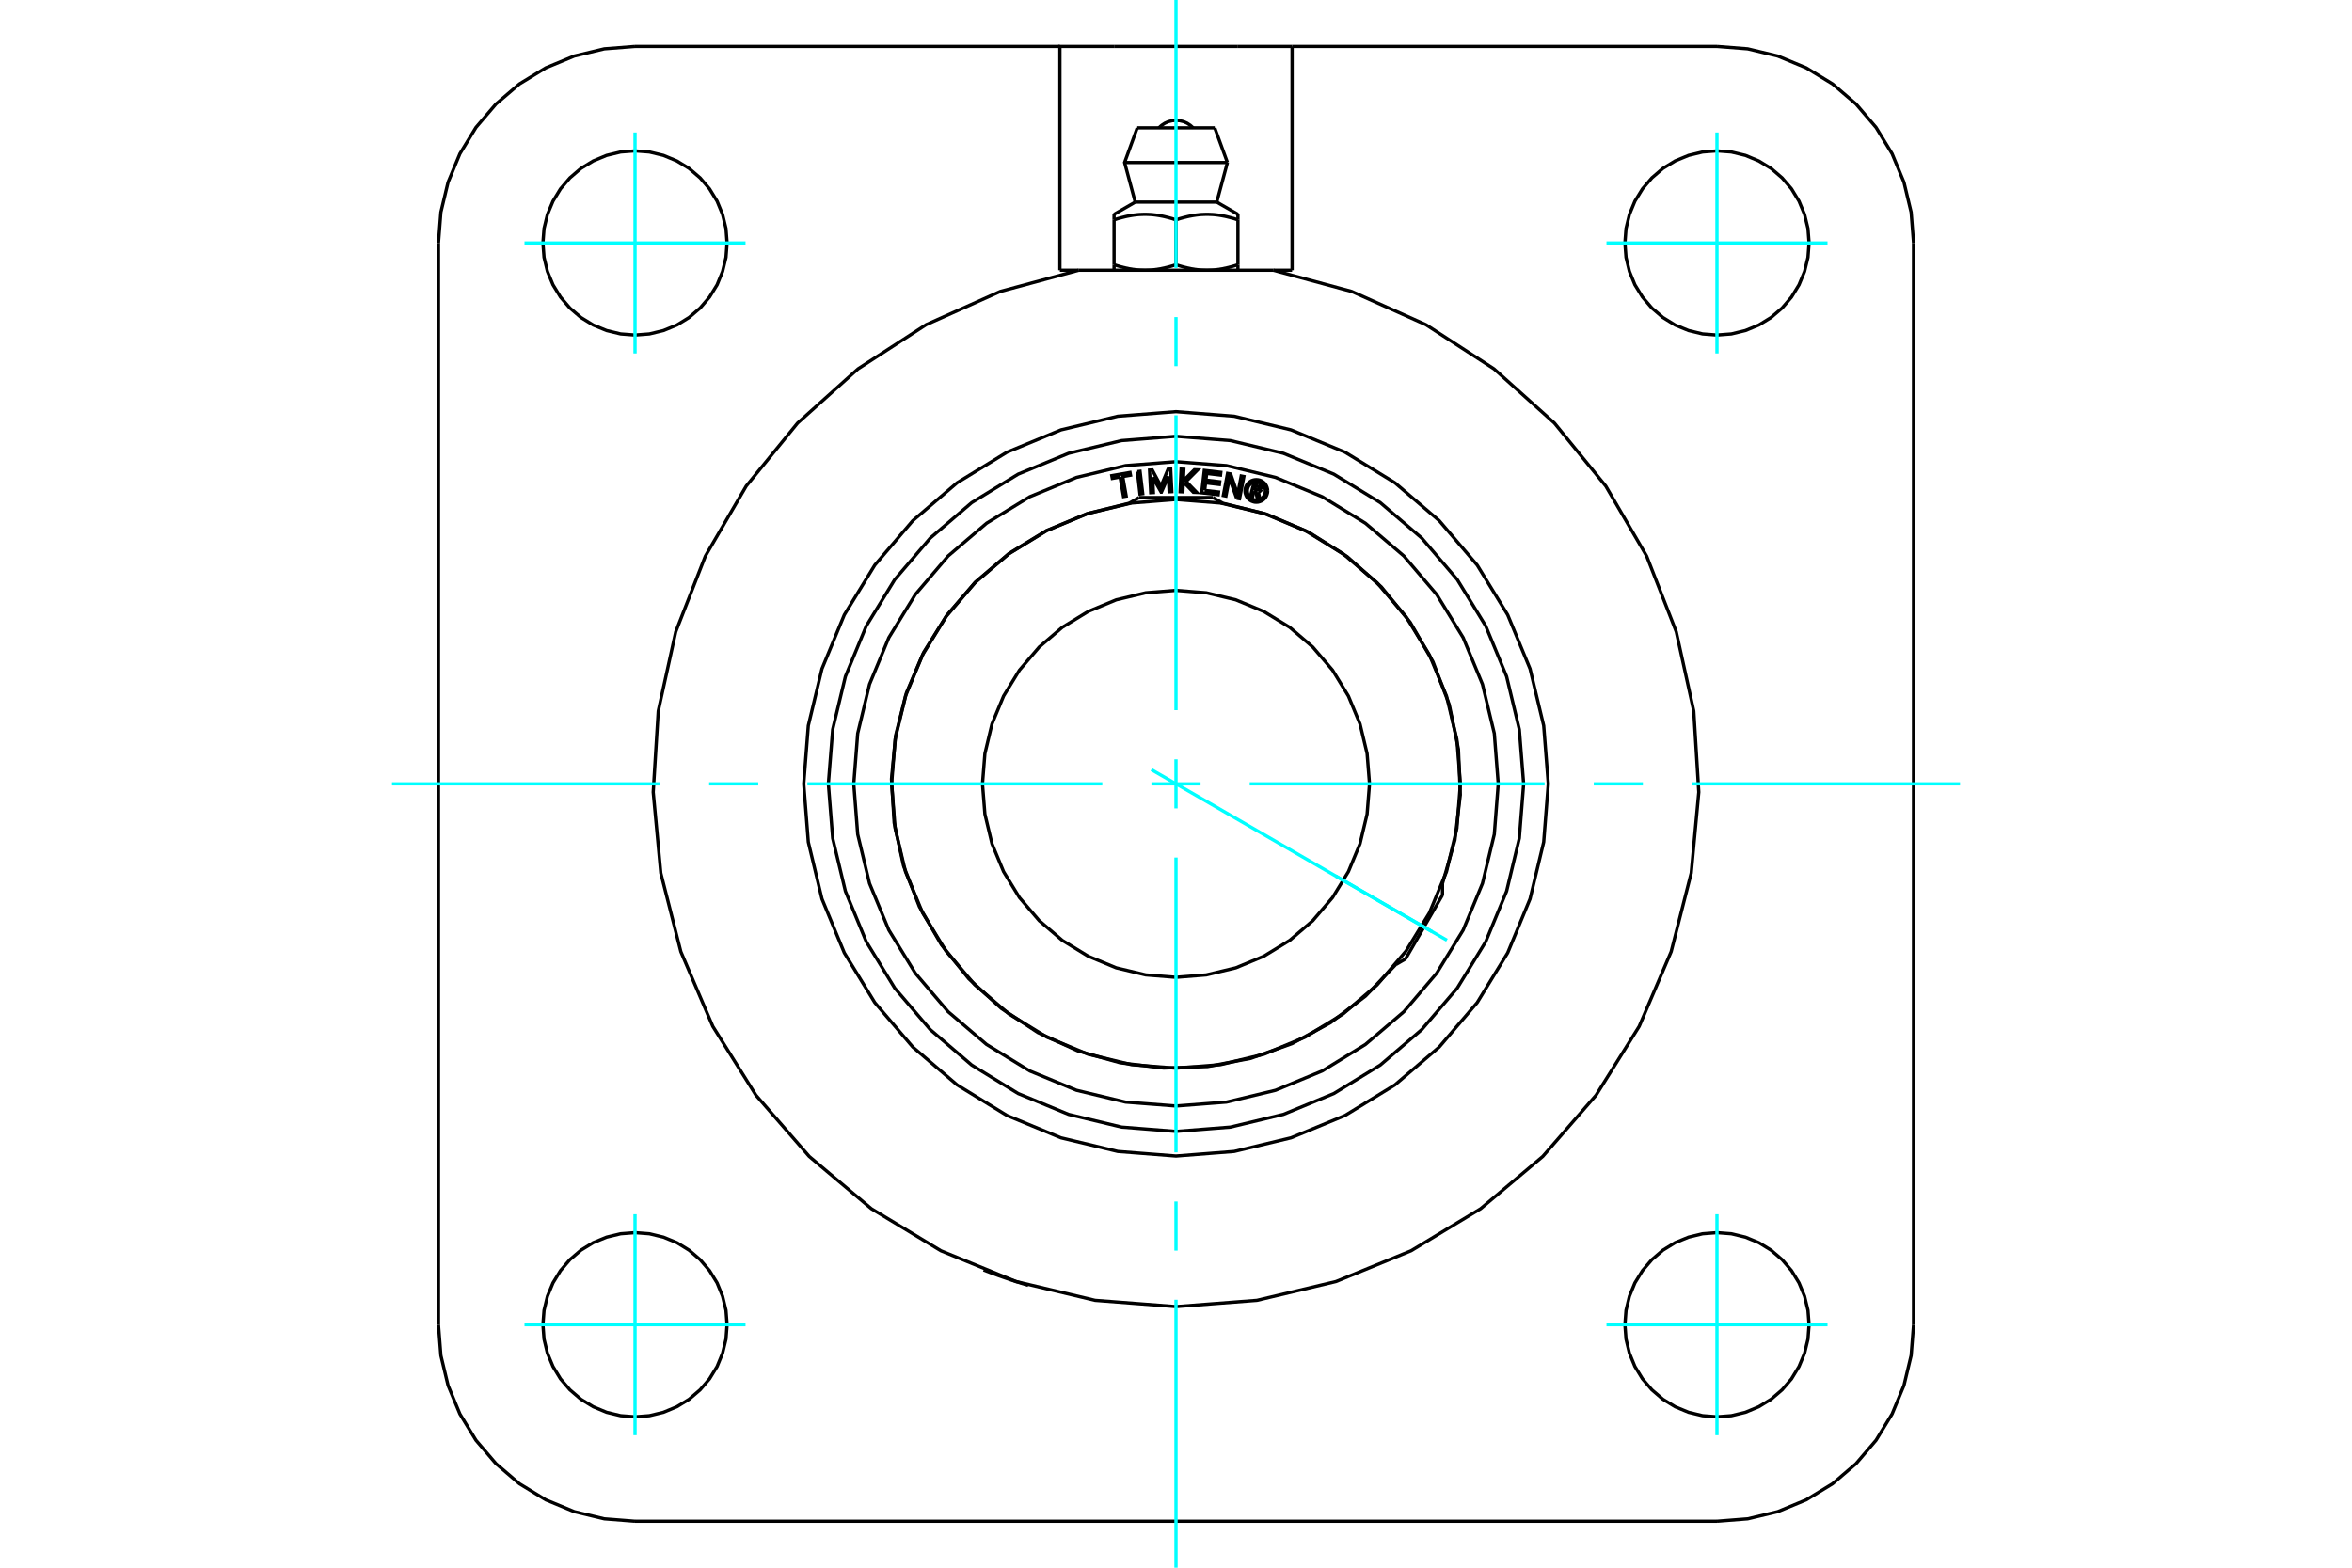 <?xml version="1.0" standalone="no"?>
<!DOCTYPE svg PUBLIC "-//W3C//DTD SVG 1.1//EN"
	"http://www.w3.org/Graphics/SVG/1.1/DTD/svg11.dtd">
<svg xmlns="http://www.w3.org/2000/svg" height="100%" width="100%" viewBox="0 0 36000 24000">
	<rect x="-1800" y="-1200" width="39600" height="26400" style="fill:#FFF"/>
	<g style="fill:none; fill-rule:evenodd" transform="matrix(1 0 0 1 0 0)">
		<g style="fill:none; stroke:#000; stroke-width:50; shape-rendering:geometricPrecision">
			<line x1="19489" y1="4137" x2="16511" y2="4137"/>
			<line x1="19777" y1="4137" x2="19489" y2="4137"/>
			<line x1="16511" y1="4137" x2="16223" y2="4137"/>
			<polyline points="15733,19675 15731,19675 15727,19674 15721,19672 15711,19669 15699,19665 15684,19661 15667,19655 15648,19650 15627,19643 15605,19636 15580,19628 15553,19620 15525,19611 15496,19601 15466,19592 15436,19581 15407,19571 15377,19561 15348,19551 15318,19540 15288,19530 15259,19519 15232,19509 15206,19499 15181,19490 15159,19482 15139,19474 15121,19467 15104,19461 15090,19455 15078,19450 15068,19447 15062,19444 15058,19443 15056,19442"/>
			<line x1="29289" y1="3720" x2="29289" y2="20280"/>
			<line x1="26280" y1="23289" x2="9720" y2="23289"/>
			<polyline points="16223,4137 16223,711 17052,711"/>
			<line x1="19777" y1="711" x2="19777" y2="4137"/>
			<line x1="18948" y1="711" x2="19777" y2="711"/>
			<line x1="17052" y1="711" x2="18948" y2="711"/>
			<line x1="9720" y1="711" x2="16223" y2="711"/>
			<line x1="19777" y1="711" x2="26280" y2="711"/>
			<polyline points="9720,711 9249,748 8790,858 8354,1039 7951,1285 7592,1592 7285,1951 7039,2354 6858,2790 6748,3249 6711,3720"/>
			<line x1="6711" y1="20280" x2="6711" y2="3720"/>
			<polyline points="6711,20280 6748,20751 6858,21210 7039,21646 7285,22049 7592,22408 7951,22715 8354,22961 8790,23142 9249,23252 9720,23289"/>
			<polyline points="26280,23289 26751,23252 27210,23142 27646,22961 28049,22715 28408,22408 28715,22049 28961,21646 29142,21210 29252,20751 29289,20280"/>
			<polyline points="29289,3720 29252,3249 29142,2790 28961,2354 28715,1951 28408,1592 28049,1285 27646,1039 27210,858 26751,748 26280,711"/>
			<polyline points="27690,3720 27673,3499 27621,3284 27536,3080 27421,2891 27277,2723 27109,2579 26920,2464 26716,2379 26501,2327 26280,2310 26060,2327 25845,2379 25640,2464 25452,2579 25284,2723 25140,2891 25024,3080 24940,3284 24888,3499 24871,3720 24888,3940 24940,4155 25024,4360 25140,4548 25284,4716 25452,4860 25640,4976 25845,5060 26060,5112 26280,5129 26501,5112 26716,5060 26920,4976 27109,4860 27277,4716 27421,4548 27536,4360 27621,4155 27673,3940 27690,3720"/>
			<polyline points="27690,20280 27673,20060 27621,19845 27536,19640 27421,19452 27277,19284 27109,19140 26920,19024 26716,18940 26501,18888 26280,18871 26060,18888 25845,18940 25640,19024 25452,19140 25284,19284 25140,19452 25024,19640 24940,19845 24888,20060 24871,20280 24888,20501 24940,20716 25024,20920 25140,21109 25284,21277 25452,21421 25640,21536 25845,21621 26060,21673 26280,21690 26501,21673 26716,21621 26920,21536 27109,21421 27277,21277 27421,21109 27536,20920 27621,20716 27673,20501 27690,20280"/>
			<polyline points="11129,20280 11112,20060 11060,19845 10976,19640 10860,19452 10716,19284 10548,19140 10360,19024 10155,18940 9940,18888 9720,18871 9499,18888 9284,18940 9080,19024 8891,19140 8723,19284 8579,19452 8464,19640 8379,19845 8327,20060 8310,20280 8327,20501 8379,20716 8464,20920 8579,21109 8723,21277 8891,21421 9080,21536 9284,21621 9499,21673 9720,21690 9940,21673 10155,21621 10360,21536 10548,21421 10716,21277 10860,21109 10976,20920 11060,20716 11112,20501 11129,20280"/>
			<polyline points="11129,3720 11112,3499 11060,3284 10976,3080 10860,2891 10716,2723 10548,2579 10360,2464 10155,2379 9940,2327 9720,2310 9499,2327 9284,2379 9080,2464 8891,2579 8723,2723 8579,2891 8464,3080 8379,3284 8327,3499 8310,3720 8327,3940 8379,4155 8464,4360 8579,4548 8723,4716 8891,4860 9080,4976 9284,5060 9499,5112 9720,5129 9940,5112 10155,5060 10360,4976 10548,4860 10716,4716 10860,4548 10976,4360 11060,4155 11112,3940 11129,3720"/>
			<polyline points="16511,4137 15311,4462 14176,4970 13133,5647 12208,6477 11422,7441 10796,8514 10343,9672 10075,10886 9998,12127 10114,13365 10421,14569 10910,15712 11570,16766 12386,17704 13337,18504 14401,19148 15551,19619 16761,19907 18000,20003 19239,19907 20449,19619 21599,19148 22663,18504 23614,17704 24430,16766 25090,15712 25579,14569 25886,13365 26002,12127 25925,10886 25657,9672 25204,8514 24578,7441 23792,6477 22867,5647 21824,4970 20689,4462 19489,4137"/>
			<polyline points="23698,12000 23628,11109 23419,10239 23077,9413 22610,8651 22029,7971 21349,7390 20587,6923 19761,6581 18891,6372 18000,6302 17109,6372 16239,6581 15413,6923 14651,7390 13971,7971 13390,8651 12923,9413 12581,10239 12372,11109 12302,12000 12372,12891 12581,13761 12923,14587 13390,15349 13971,16029 14651,16610 15413,17077 16239,17419 17109,17628 18000,17698 18891,17628 19761,17419 20587,17077 21349,16610 22029,16029 22610,15349 23077,14587 23419,13761 23628,12891 23698,12000"/>
			<polyline points="18593,1957 18000,1957 17407,1957"/>
			<line x1="17213" y1="2488" x2="18787" y2="2488"/>
			<line x1="17376" y1="3094" x2="18624" y2="3094"/>
			<polyline points="18948,3366 18917,3356 18887,3346 18857,3338 18828,3330 18800,3323 18772,3316 18745,3310 18718,3305 18691,3300 18665,3296 18639,3292 18613,3289 18587,3286 18562,3284 18537,3283 18512,3282 18486,3281 18461,3281 18436,3282 18411,3283 18386,3284 18360,3286 18335,3289 18309,3292 18283,3296 18257,3300 18230,3305 18203,3310 18176,3316 18148,3323 18119,3330 18091,3338 18061,3346 18031,3356 18000,3366"/>
			<line x1="18948" y1="3281" x2="18948" y2="3366"/>
			<line x1="17052" y1="3366" x2="17052" y2="3281"/>
			<polyline points="18000,3366 17969,3356 17939,3346 17909,3338 17881,3330 17852,3323 17824,3316 17797,3310 17770,3305 17743,3300 17717,3296 17691,3292 17665,3289 17640,3286 17614,3284 17589,3283 17564,3282 17539,3281 17514,3281 17488,3282 17463,3283 17438,3284 17413,3286 17387,3289 17361,3292 17335,3296 17309,3300 17282,3305 17255,3310 17228,3316 17200,3323 17172,3330 17143,3338 17113,3346 17083,3356 17052,3366"/>
			<line x1="18948" y1="4052" x2="18948" y2="3366"/>
			<line x1="18948" y1="4052" x2="18948" y2="4137"/>
			<polyline points="17052,4052 17067,4057 17081,4061 17095,4066 17109,4070 17123,4074 17137,4078 17150,4082 17164,4086 17178,4089 17191,4093 17205,4096 17218,4099 17232,4103 17245,4105 17259,4108 17272,4111 17285,4114 17299,4116 17312,4118 17325,4120 17338,4123 17352,4124 17365,4126 17378,4128 17391,4129 17405,4131 17418,4132 17431,4133 17445,4134 17458,4135 17472,4135 17485,4136 17499,4136 17512,4137 17526,4137"/>
			<line x1="17052" y1="4137" x2="17052" y2="4052"/>
			<polyline points="17526,4137 17540,4137 17553,4136 17567,4136 17581,4135 17594,4135 17607,4134 17621,4133 17634,4132 17648,4131 17661,4129 17674,4128 17687,4126 17701,4124 17714,4123 17727,4120 17741,4118 17754,4116 17767,4114 17780,4111 17794,4108 17807,4105 17821,4103 17834,4099 17847,4096 17861,4093 17875,4089 17888,4086 17902,4082 17916,4078 17930,4074 17944,4070 17958,4066 17972,4061 17986,4057 18000,4052 18014,4057 18028,4061 18042,4066 18056,4070 18070,4074 18084,4078 18098,4082 18112,4086 18125,4089 18139,4093 18153,4096 18166,4099 18179,4103 18193,4105 18206,4108 18220,4111 18233,4114 18246,4116 18259,4118 18273,4120 18286,4123 18299,4124 18313,4126 18326,4128 18339,4129 18352,4131 18366,4132 18379,4133 18393,4134 18406,4135 18419,4135 18433,4136 18447,4136 18460,4137 18474,4137 18488,4137 18501,4136 18515,4136 18528,4135 18542,4135 18555,4134 18569,4133 18582,4132 18595,4131 18609,4129 18622,4128 18635,4126 18648,4124 18662,4123 18675,4120 18688,4118 18701,4116 18715,4114 18728,4111 18741,4108 18755,4105 18768,4103 18782,4099 18795,4096 18809,4093 18822,4089 18836,4086 18850,4082 18863,4078 18877,4074 18891,4070 18905,4066 18919,4061 18933,4057 18948,4052"/>
			<line x1="18000" y1="4052" x2="18000" y2="3366"/>
			<line x1="17052" y1="4052" x2="17052" y2="3366"/>
			<polyline points="18263,1957 18219,1918 18170,1886 18116,1862 18059,1848 18000,1843 17941,1848 17884,1862 17830,1886 17781,1918 17737,1957"/>
			<line x1="18787" y1="2488" x2="18593" y2="1957"/>
			<polyline points="17407,1957 17213,2488 17376,3094"/>
			<line x1="18624" y1="3094" x2="18787" y2="2488"/>
			<line x1="17376" y1="3094" x2="17052" y2="3281"/>
			<line x1="18948" y1="3281" x2="18624" y2="3094"/>
			<polyline points="22353,12000 22299,11319 22140,10655 21878,10024 21521,9441 21078,8922 20559,8479 19976,8122 19345,7860 18681,7701 18000,7647 17319,7701 16655,7860 16024,8122 15441,8479 14922,8922 14479,9441 14122,10024 13860,10655 13701,11319 13647,12000 13701,12681 13860,13345 14122,13976 14479,14559 14922,15078 15441,15521 16024,15878 16655,16140 17319,16299 18000,16353 18681,16299 19345,16140 19976,15878 20559,15521 21078,15078 21521,14559 21878,13976 22140,13345 22299,12681 22353,12000"/>
			<polyline points="20962,12000 20925,11537 20817,11085 20639,10656 20396,10259 20094,9906 19741,9604 19344,9361 18915,9183 18463,9075 18000,9038 17537,9075 17085,9183 16656,9361 16259,9604 15906,9906 15604,10259 15361,10656 15183,11085 15075,11537 15038,12000 15075,12463 15183,12915 15361,13344 15604,13741 15906,14094 16259,14396 16656,14639 17085,14817 17537,14925 18000,14962 18463,14925 18915,14817 19344,14639 19741,14396 20094,14094 20396,13741 20639,13344 20817,12915 20925,12463 20962,12000"/>
			<line x1="21368" y1="14765" x2="21382" y2="14740"/>
			<line x1="22064" y1="13559" x2="22079" y2="13534"/>
			<line x1="22079" y1="13702" x2="21513" y2="14681"/>
			<line x1="18711" y1="7701" x2="18682" y2="7701"/>
			<line x1="17318" y1="7701" x2="17289" y2="7701"/>
			<line x1="17435" y1="7617" x2="18565" y2="7617"/>
			<polyline points="23321,12000 23255,11168 23060,10356 22741,9584 22305,8873 21762,8238 21127,7695 20416,7259 19644,6940 18832,6745 18000,6679 17168,6745 16356,6940 15584,7259 14873,7695 14238,8238 13695,8873 13259,9584 12940,10356 12745,11168 12679,12000 12745,12832 12940,13644 13259,14416 13695,15127 14238,15762 14873,16305 15584,16741 16356,17060 17168,17255 18000,17321 18832,17255 19644,17060 20416,16741 21127,16305 21762,15762 22305,15127 22741,14416 23060,13644 23255,12832 23321,12000"/>
			<polyline points="19195,7519 19173,7603 19140,7594 19191,7399 19264,7418"/>
			<polyline points="19309,7489 19310,7480 19310,7470 19309,7461 19306,7452 19302,7444 19296,7436 19289,7430 19282,7425 19273,7421 19264,7418"/>
			<polyline points="19309,7489 19278,7481 19278,7477 19278,7473 19278,7469 19276,7465 19275,7461 19272,7458 19269,7455 19266,7453 19263,7451 19259,7450 19215,7438 19202,7487 19246,7499 19250,7500 19254,7500 19258,7499 19262,7498 19265,7497 19269,7494 19272,7492 19274,7489 19276,7485 19277,7481 19309,7490"/>
			<polyline points="19261,7532 19270,7530 19279,7526 19287,7521 19294,7515 19301,7507 19305,7499 19309,7490"/>
			<polyline points="19261,7532 19283,7636 19243,7625 19222,7526 19195,7519"/>
			<polyline points="18439,7508 18651,7532 18646,7574 18393,7545 18433,7201 18686,7231 18681,7273 18470,7248 18458,7350 18669,7375 18664,7417 18453,7392 18439,7508"/>
			<polyline points="17643,7306 17654,7541 17613,7543 17595,7197 17637,7195 17770,7443 17878,7183 17919,7181 17936,7527 17895,7529 17883,7294 17777,7535 17773,7535 17643,7306"/>
			<polyline points="17144,7303 17025,7324 17017,7282 17296,7233 17304,7275 17185,7296 17238,7595 17197,7602 17144,7303"/>
			<polyline points="17409,7220 17450,7215 17491,7558 17449,7563 17409,7220"/>
			<polyline points="18130,7396 18110,7416 18105,7530 18063,7528 18078,7182 18120,7184 18112,7360 18281,7191 18332,7193 18155,7371 18318,7539 18266,7537 18130,7396"/>
			<polyline points="18927,7626 18818,7320 18764,7594 18724,7586 18789,7247 18837,7256 18944,7568 18998,7287 19039,7295 18973,7635 18927,7626"/>
			<polyline points="19403,7516 19401,7489 19394,7462 19384,7437 19370,7414 19352,7393 19331,7376 19308,7361 19283,7351 19257,7345 19229,7343 19202,7345 19176,7351 19151,7361 19128,7376 19107,7393 19089,7414 19075,7437 19065,7462 19058,7489 19056,7516 19058,7543 19065,7569 19075,7594 19089,7618 19107,7638 19128,7656 19151,7670 19176,7680 19202,7687 19229,7689 19257,7687 19283,7680 19308,7670 19331,7656 19352,7638 19370,7618 19384,7594 19394,7569 19401,7543 19403,7516"/>
			<polyline points="19368,7516 19366,7494 19361,7473 19353,7453 19342,7434 19327,7418 19311,7404 19292,7392 19272,7384 19251,7379 19229,7377 19208,7379 19187,7384 19167,7392 19148,7404 19132,7418 19117,7434 19106,7453 19098,7473 19093,7494 19091,7516 19093,7537 19098,7559 19106,7579 19117,7597 19132,7614 19148,7628 19167,7639 19187,7648 19208,7653 19229,7654 19251,7653 19272,7648 19292,7639 19311,7628 19327,7614 19342,7597 19353,7579 19361,7559 19366,7537 19368,7516"/>
			<polyline points="22077,13533 22269,12861 22352,12168 22323,11469 22182,10785 21934,10132 21585,9527 21143,8985 20621,8522 20031,8147 19389,7872 18711,7703"/>
			<polyline points="17289,7703 16637,7864 16017,8123 15444,8474 14932,8909 14493,9418 14137,9988 13874,10606 13709,11257 13645,11926 13686,12597 13829,13253 14072,13880 14408,14462 14829,14985 15326,15438 15887,15808 16497,16088 17144,16270 17811,16351 18483,16328 19143,16203 19776,15977 20366,15656 20901,15249 21366,14764"/>
			<polyline points="22932,12000 22872,11228 22691,10476 22395,9761 21990,9101 21488,8512 20899,8010 20239,7605 19524,7309 18772,7128 18000,7068 17228,7128 16476,7309 15761,7605 15101,8010 14512,8512 14010,9101 13605,9761 13309,10476 13128,11228 13068,12000 13128,12772 13309,13524 13605,14239 14010,14899 14512,15488 15101,15990 15761,16395 16476,16691 17228,16872 18000,16932 18772,16872 19524,16691 20239,16395 20899,15990 21488,15488 21990,14899 22395,14239 22691,13524 22872,12772 22932,12000"/>
			<line x1="21364" y1="14763" x2="21368" y2="14765"/>
			<line x1="22079" y1="13534" x2="22074" y2="13532"/>
			<line x1="22079" y1="13702" x2="22079" y2="13534"/>
			<line x1="21368" y1="14765" x2="21513" y2="14681"/>
			<line x1="18711" y1="7706" x2="18711" y2="7701"/>
			<line x1="17289" y1="7701" x2="17289" y2="7706"/>
			<line x1="17435" y1="7617" x2="17289" y2="7701"/>
			<line x1="18711" y1="7701" x2="18565" y2="7617"/>
		</g>
		<g style="fill:none; stroke:#0FF; stroke-width:50; shape-rendering:geometricPrecision">
			<line x1="18000" y1="24000" x2="18000" y2="19898"/>
			<line x1="18000" y1="19146" x2="18000" y2="18394"/>
			<line x1="18000" y1="17642" x2="18000" y2="13128"/>
			<line x1="18000" y1="12376" x2="18000" y2="11624"/>
			<line x1="18000" y1="10872" x2="18000" y2="6358"/>
			<line x1="18000" y1="5606" x2="18000" y2="4854"/>
			<line x1="18000" y1="4102" x2="18000" y2="0"/>
			<line x1="6000" y1="12000" x2="10102" y2="12000"/>
			<line x1="10854" y1="12000" x2="11606" y2="12000"/>
			<line x1="12358" y1="12000" x2="16872" y2="12000"/>
			<line x1="17624" y1="12000" x2="18376" y2="12000"/>
			<line x1="19128" y1="12000" x2="23642" y2="12000"/>
			<line x1="24394" y1="12000" x2="25146" y2="12000"/>
			<line x1="25898" y1="12000" x2="30000" y2="12000"/>
			<line x1="9720" y1="5411" x2="9720" y2="2028"/>
			<line x1="8028" y1="3720" x2="11411" y2="3720"/>
			<line x1="8028" y1="20280" x2="11411" y2="20280"/>
			<line x1="9720" y1="21972" x2="9720" y2="18589"/>
			<line x1="26280" y1="21972" x2="26280" y2="18589"/>
			<line x1="24589" y1="20280" x2="27972" y2="20280"/>
			<line x1="24589" y1="3720" x2="27972" y2="3720"/>
			<line x1="26280" y1="5411" x2="26280" y2="2028"/>
			<line x1="17623" y1="11782" x2="22147" y2="14394"/>
			<line x1="20442" y1="13410" x2="21919" y2="14263"/>
		</g>
	</g>
</svg>

